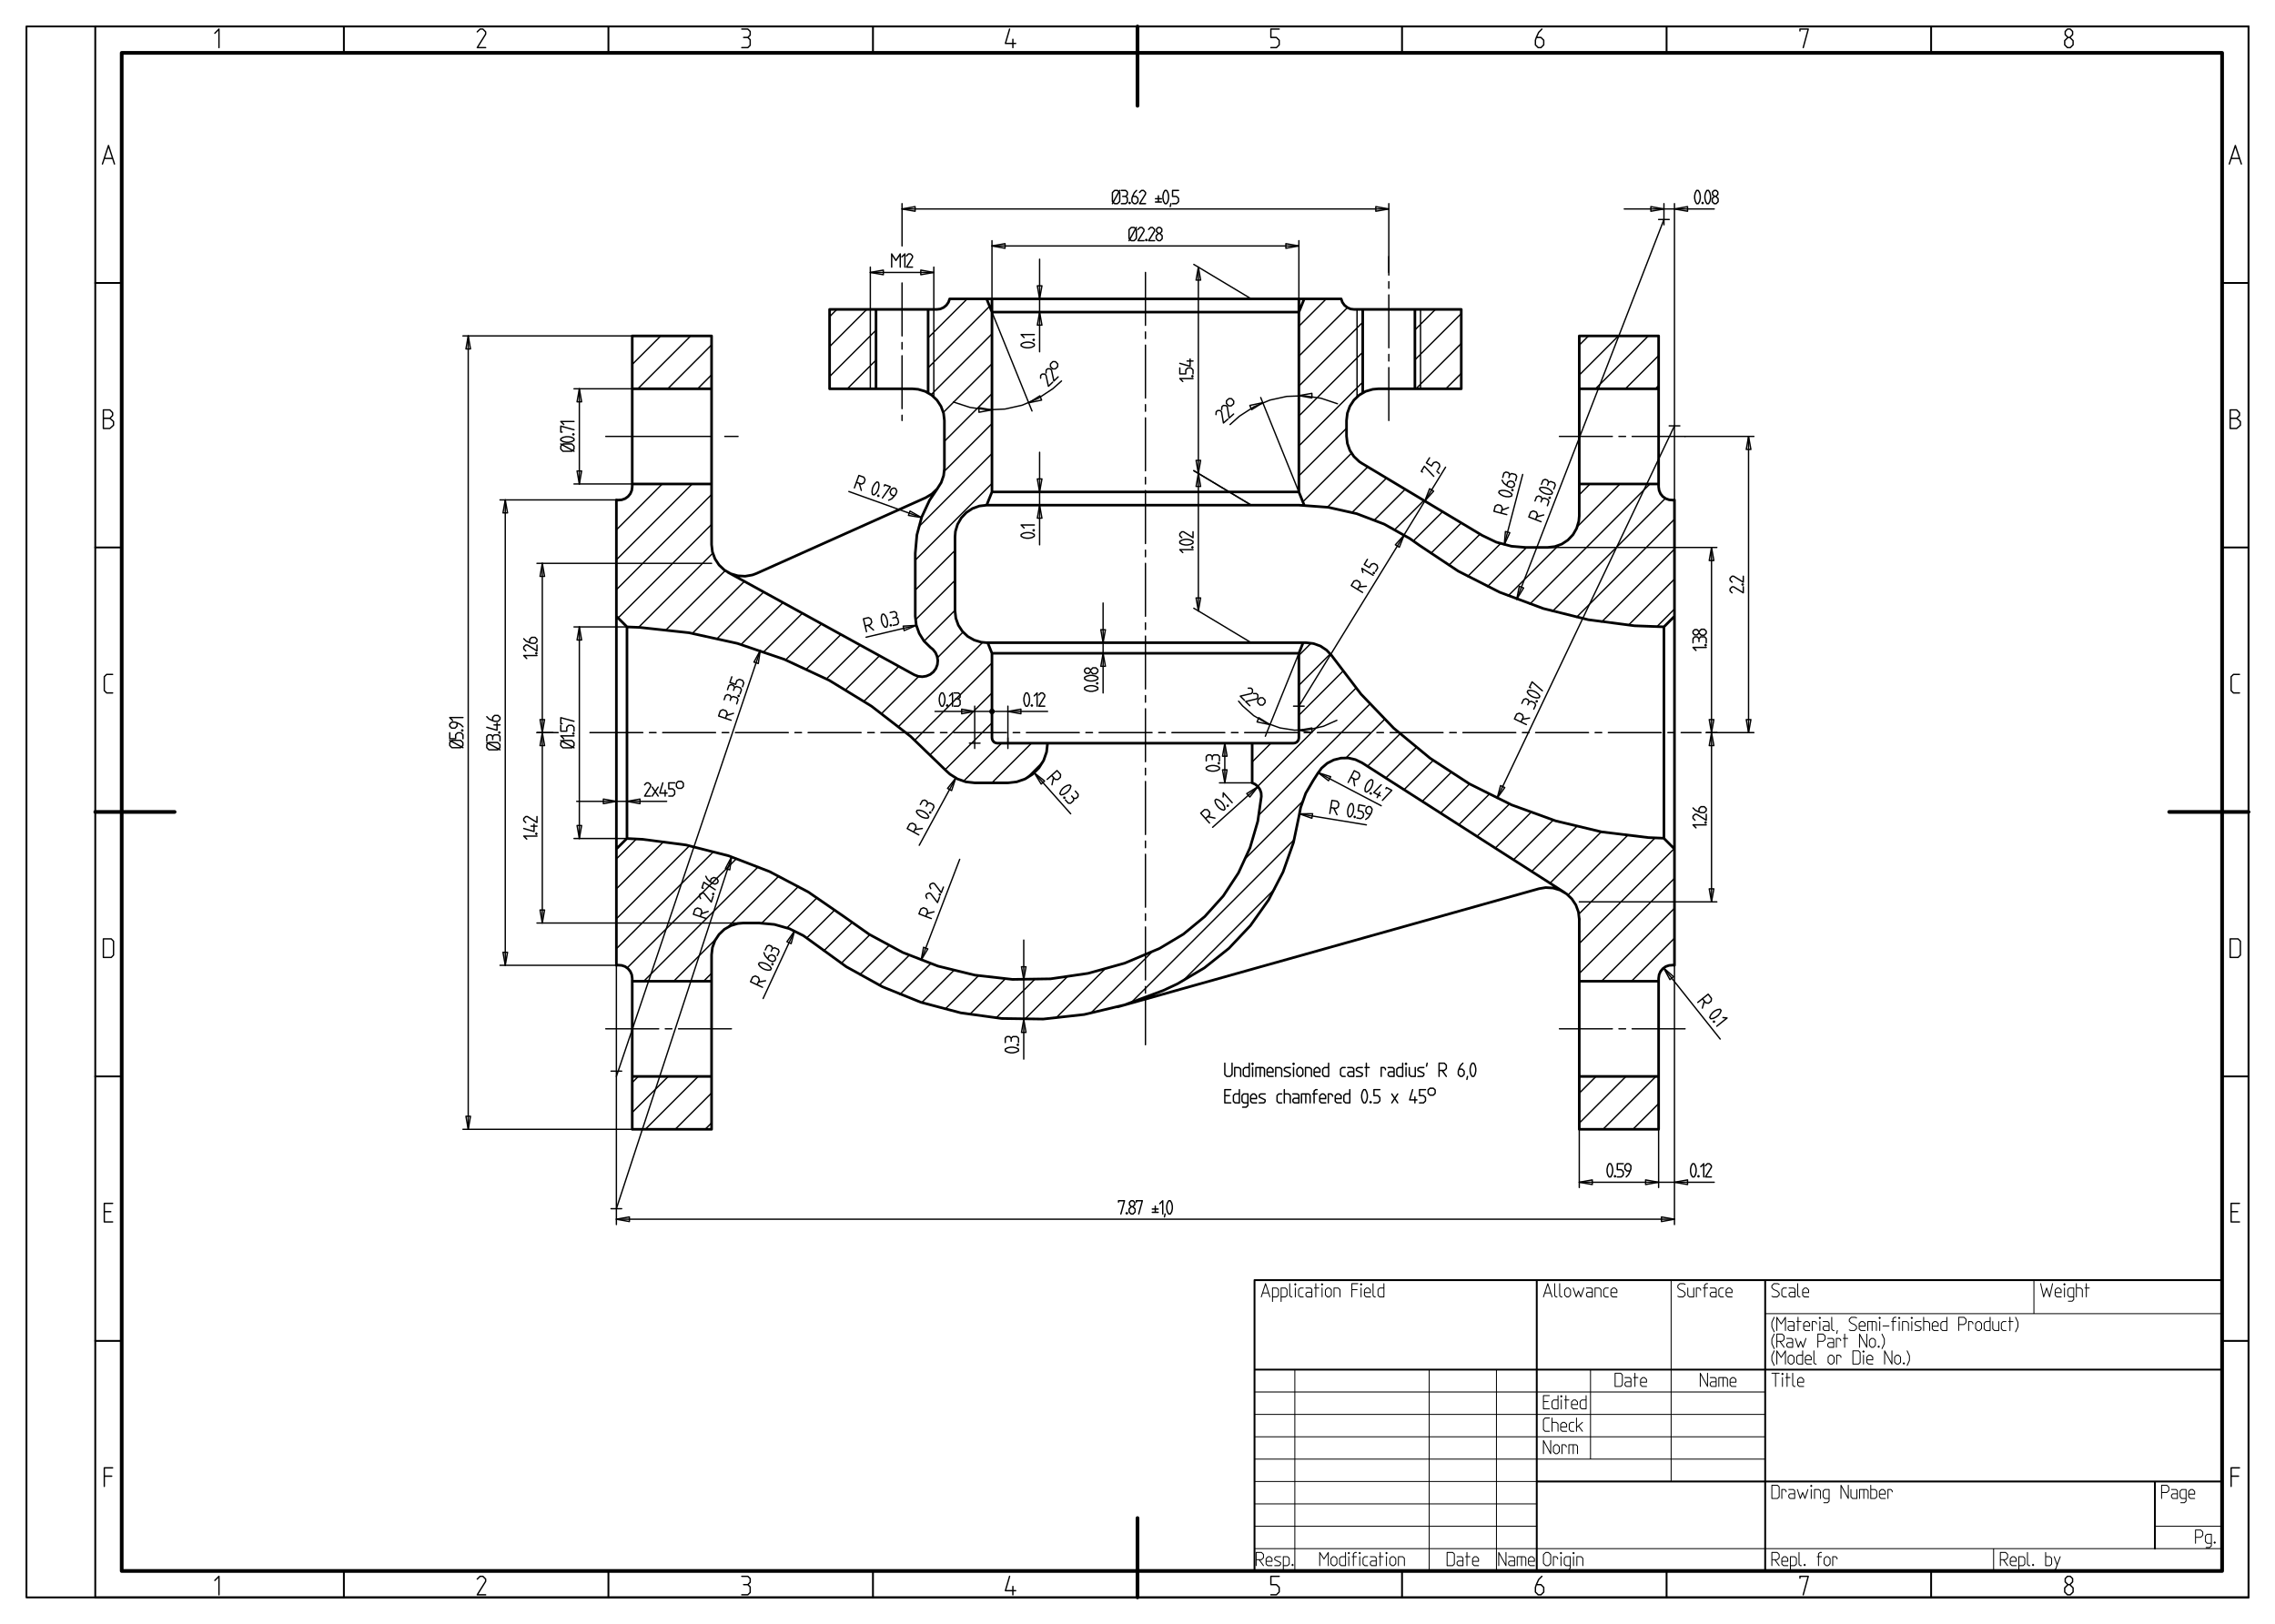 <svg xmlns="http://www.w3.org/2000/svg" width="1625.397" height="1160.483" fill-rule="evenodd" stroke-linecap="round" preserveAspectRatio="none" viewBox="0 0 32000 22847"><style>.brush1{fill:none}.pen1{stroke-width:19}.pen1,.pen2,.pen3,.pen4{stroke:#000;stroke-linejoin:round}.pen2{stroke-width:37}.pen3{stroke-width:26}.pen4{stroke-width:52}</style><path fill="none" d="M19981 4353v1117m-7739-1117v1117m893-1117v1230m5953 0V4353M8893 15651l507-507m1949-1949 395-395m1809-1809 535-535m4182-4182 898-898m734-734 289-289M9077 15888l744-744m1764-1764 399-399m1967-1967 558-558m3761-3761 670-670m962-962 652-652M9498 15888l511-511m1822-1823 404-403m2201-2201 235-235m3655-3655 684-684m906-906 638-638M9919 15888l90-90m2083-2083 411-411m6168-6168 568-568m1098-1098 217-217m-8187 8608 420-420m6233-6233 482-482m-6845 7266 434-434m6243-6243 431-431m-6800 7221 450-450m6205-6205 409-409m2185-2185 130-130m-9053 9474 472-472m4507-4507 173-173m1437-1438 412-411m1922-1922 551-551m-9126 9547 500-500m4131-4131 443-443m1412-1412 430-430m1887-1887 744-744m-9176 9596 540-539m3063-3063 264-264m393-393 618-618m1490-1491 440-439m2045-2045 467-467m-8918 9339 596-596m2683-2683 1382-1382m1571-1571 462-462m2178-2178 46-46m-8480 8901 686-686m2173-2174 1559-1559m1654-1653 550-551m742-741 151-152m-7026 7448 860-860m1326-1326 796-796m612-613 542-541m1738-1738 707-708m267-266 599-600m-6880 7301 2299-2298m1030-1031 457-456m1826-1826 1689-1690m-6573 6995 1300-1301m1558-1557 428-428m1918-1918 1587-1588m-3676 4098 410-411m2015-2014 1379-1380m-3548 3969 404-404m2119-2119 1025-1025m-3291 3713 409-410m2233-2232 649-650m-3034 3456 426-427m2359-2358 249-250m-2778 3199 457-456m-200 621 500-500m-243 664 557-557m-301 721 631-630m-374 795 721-722m-467 889 834-835m-682 1103 1072-1071m-1066 1486 1335-1335m-1335 1756 1339-1339m-1026 1448 1026-1027m-605 1027 605-606m-1339 2181 236-236m-236 657 657-657m-323 744 744-744m-323 744 361-361m-14437-297 86-86m2091-2091 425-425m1799-1799 659-659m4317-4317 898-898m-9271 8850 112-112m706-706 518-518m1853-1853 867-867m4317-4317 898-898m-9692 9271 590-590m173-173 718-718m1911-1911 1085-1085m4317-4317 683-683m-9898 9477 1612-1612m1973-1973 1182-1182m4448-4448 385-385m-9833 9412 1539-1539m2041-2041 520-520m265-264 359-360m-4876 4455 1369-1369m2115-2115 490-490m354-354 435-434m-4763 4341 1029-1029m2196-2196 477-477m505-505 556-555m-4763 4341 668-668m2287-2287 475-475m774-774 559-558m-4763 4341 282-282m2392-2391 485-486m1045-1045 1079-1079m-2902 2482 506-507m1365-1364 1031-1032m-3208 2788 541-541m1996-1997 671-671m-3528 3107 589-589m2270-2269 669-670m-3862 3441 651-651m2527-2527 684-684M9740 8910l731-731m2626-2626 856-856M9372 8858l829-830m2854-2854 865-865M8982 8826l1044-1044m3029-3029 549-548M8694 8694l1315-1316m1909-1908 404-404M8670 8297l1339-1340m1660-1659 653-653M8670 7876l1066-1067m1933-1932 523-524M8670 7455l645-646m2354-2353 102-103M8670 7034l1-1m222-223 1-1m919-1339 196-197m-617 197 617-618m-1038 618 744-744m-822 401 401-401" class="pen1"/><path fill="none" d="M8670 7033v6548m14883-6548v6548M8893 15888v-2124m14437 2124v-2124M8893 15888h1116m13321 0h-1116m-12205 0v-2455m12205 2455v-2955M8893 4726v2124m14437-2124v2124M8893 4726h1116m13321 0h-1116m-12205 0v2936m12205-2936v2530M8893 13764l-7-51-20-46-32-39-41-30-48-16-51-4-24 3m14660 183 7-51 20-46 32-39 42-30 47-16 51-4 24 3M8893 6850l-7 50-20 47-32 39-41 29-48 17-51 4-24-3m14660-183 7 50 20 47 32 39 42 29 47 17 51 4 24-3M13358 4205h5507m1689 148h-1507m-7378 0h1507m-1507 1117h1168m7717 0h-1168m1168 0V4353m-8885 1117V4353m1507 0 50-6 47-21 39-32 29-41 17-48h0m5689 148-50-6-46-21-40-32-29-41-17-48h0m-595 0v2716m-4317-2716v2716m4987-1005 12-103 35-97 57-87 75-71 90-52 100-29 77-7m-6102 446-12-103-36-97-57-87-75-71-90-52-99-29-78-7m5535 3572h-4493m4391-1935h-4391m4864 2132 401 527 459 478 511 422 555 362 593 296 623 226 645 154 658 80 217 9m-5033-2751 103 12 98 35 86 57 72 76 12 17m1224-1566 544 362 583 297 613 229 635 158 649 85 414 15m-5135-1712 412 30 402 90 386 147 360 202 137 97m-6014-3282h4317m-4317 2530h4317m0 0 75 187m-4392-2717-75-186m75 2716-75 186m4392-2716 75-186m5060 4614 148-149m-150 3123 150 151m-148-3125v2974m-1638-4091 103-12 98-35 86-57 72-76 51-89 30-100 7-77m-9354 2238-2619-1441m-232-391 12 103 36 97 57 87 75 71 90 52 99 29 104 6 102-18 54-20m0 0 2382-1067m0 0 89-53 74-72 56-88 34-98 11-96m0-679v679m149 2000V7553m520 1638h4317m-4317 0-60-149m4377 149 59-147m-4896-449 12 103 35 98 57 86 75 72 90 51 100 30 77 7m0-1935-103 12-97 35-87 57-71 76-52 90-30 99-6 77m520 1638v1190m4317-1190v1190m-5396-1711v-885m0 0 23-259 67-250 110-236 115-171m5968-350 1692 1014m918 169h-306m-2521-1786v220m0 0 12 103 35 97 57 87 75 71 38 25m1692 1014 198 95 213 57 201 17m-8587 968 14 124 42 118 66 106 89 88 16 13m-241 375 55 21 58 6 57-9 54-23 45-36 35-47 21-55 6-58-9-57-23-54-36-45-22-18m6801-4766v1117m-7580-1117v1117m733 56V4353m6113 0v1173m3046-56h1116m-1116 9674h1116m0-8335h-1116m1116 6996h-1116M8893 5470h1116m-1116 9674h1116m0-8335H8893m1116 6996H8893m4417-2960-501-484-551-426-595-364-632-295-659-224-681-150-693-75-179-7m3059 4080-508-350-546-288-576-222-598-152-612-80-219-11m9376-1341h-4167m149 558 124-14 118-41 106-67 88-88 67-106 41-118 14-124m-558 558h-467m0 0-124-14-118-41-106-67-52-47M8670 8670l150 150m-150 3124 147-147m2-2977v2977m5134-1416 4 23 11 21 16 17 21 10 23 4m4167 0 23-4 21-10 17-17 10-21 4-23m-1959 2962 334-200 301-248 260-289 214-325 163-354 109-373 50-349m-129-749v558m129 191-3-51-17-48-29-41-39-32-41-19m-7157 1972h219m-666 447 12-103 36-98 57-86 75-72 90-51 99-30 78-7m5855 357-492 208-514 143-529 77-534 8-530-60-519-127-498-193-469-254-348-245" class="pen2"/><path fill="none" d="m11433 13259 471 342 509 282 539 218 563 149 576 79 582 8 578-64 566-135 545-203 199-93m0 0 380-225 345-275 303-321 255-360 203-392 147-416 80-383m-7599 1516 218 20 212 60 196 98 132 95m10575-702-2849-1825m3055 2201-12-103-36-98-57-86-75-71-90-52-99-30-104-6-94 16m0 0-5926 1663m2752-3188 56-87m-56 87-107 183-71 200-21 109m885-738-93-45-101-23-104 2-100 25-92 47-79 68-61 84v1" class="pen2"/><path fill="none" d="M8521 6140h1488m186 0h186m-1860 8334h744m93 0h93m93 0h744m13414-8334h-744m-93 0h-93m-93 0h-744m1767 8334h-744m-93 0h-93m-93 0h-744M16112 3833v744m0 93v93m0 93v744m0 93v93m0 93v744m0 93v93m0 93v745m0 93v93m0 93v744m0 93v93m0 93v744m0 93v93m0 93v744m0 93v93m0 93v745m0 93v93m0 93v744m0 93v93m0 93v744m0 93v93m0 93v633m-7814-4391h744m93 0h93m93 0h744m93 0h93m93 0h744m93 0h93m93 0h745m93 0h93m93 0h744m93 0h93m93 0h744m93 0h93m93 0h744m93 0h93m93 0h745m93 0h93m93 0h744m93 0h93m93 0h744m93 0h93m93 0h744m93 0h93m93 0h745m93 0h93m93 0h744m93 0h93m93 0h744m93 0h93m93 0h744m93 0h93m94 0h279M12688 3981v745m0 93v93m0 93v744m0 93v74m6847 0v-744m0-93v-93m0-93v-744m0-93v-93m0-93v-261M8820 8820h-746m745 2977h-745" class="pen1"/><path d="m8149 8820-32 184h64zm0 2977 32-183h-64z" class="pen1 brush1"/><path fill="none" d="M8149 8820v2977m-230-1276h124m0 0 31-31m0 0v-41m0 0-31-31m0 0h-124m0 0-31 31m0 0v41m0 0 31 31m155 0-186-103m42-24-42-41m0 0h186m-9-24-9-9m0 0 9-9m0 0 9 9m0 0-9 9m-177-125v83m0 0h84m0 0v-55m0 0 28-28m0 0h47m0 0 27 28m0 0v55m-167-106h-19m0 0v-84m0 0 186 51m596 3433H7033m1637-6548H7033" class="pen1"/><path d="m7107 13581 32-183h-64zm0-6548-32 183h64z" class="pen1 brush1"/><path fill="none" d="M7107 13581V7033m-230 3516h124m0 0 31-31m0 0v-41m0 0-31-31m0 0h-124m0 0-30 31m0 0v41m0 0 30 31m156 0-186-103m0-23v-61m0 0 23-23m0 0h37m0 0 23 23m0 0v42m0-42 23-23m0 0h56m0 0 24 23m0 0v61m-10-107-9-10m0 0 9-9m0 0 10 9m0 0-10 10m-176-84 144 42m0 0v-102m-42 27h84m-186-116 32 33m0 0 51 23m0 0 28 9m0 0h47m0 0 28-28m0 0v-27m0 0-28-28m0 0h-47m0 0-28 28m0 0v46m1963 5749H6512M8893 4726H6512" class="pen1"/><path d="m6586 15888 32-183h-64zm0-11162-32 183h64z" class="pen1 brush1"/><path fill="none" d="M6586 15888V4726m-229 5793h123l31-31v-41l-31-31h-123l-31 31v41l31 31m155 0-186-103m0-107v84h83v-56l28-28h47l28 28v56m-10-107-9-10 9-9 10 9-10 10m10-61-33-32-51-24-28-9h-47l-27 28v28l27 28h47l28-28v-47m-61-32-41-42h186m1339 212h-298m2903 2679H7553" class="pen1"/><path d="m7628 10307-32 183h64zm0 2679 32-183h-64z" class="pen1 brush1"/><path fill="none" d="M7628 10307v2679m-219-1181-42-42h186m-9-23-9-10 9-9 9 9-9 10m-177-84 145 42v-103m-42 28h83m0-135v84l-134-84h-24l-28 28v28l28 28m382-1265h-224m2456-2381H7553" class="pen1"/><path d="m7628 10307 32-183h-64zm0-2381-32 183h64z" class="pen1 brush1"/><path fill="none" d="M7628 10307V7926m-219 1339-42-42h186m-9-23-9-9 9-10 9 10-9 9m9-126v84l-134-84h-24l-28 28v28l28 28m-28-172 33 33 51 23 28 9h47l27-28v-28l-27-28h-47l-28 28v47m16549 1265h149m-1935 2381h1935" class="pen1"/><path d="m24074 10307-32 183h65zm0 2381 33-183h-65z" class="pen1 brush1"/><path fill="none" d="M24074 10307v2381m-218-1041-42-42h186m-9-24-10-9 10-9 9 9-9 9m9-125v84l-135-84h-23l-28 28v28l28 28m-28-173 33 33 51 23 28 10h46l28-28v-28l-28-28h-46l-28 28v46m102-1116h149m-2382-2605h2382" class="pen1"/><path d="m24074 10307 33-183h-65zm0-2605-32 184h65z" class="pen1 brush1"/><path fill="none" d="M24074 10307V7702m-218 1449-42-42h186m-9-23-10-9 10-10 9 10-9 9m-177-42v-60l23-24h37l24 24v42m0-42 23-24h56l23 24v60m-102-139 32 32h42l28-28v-28l-28-28h-42l-32 33v19l-28 28h-33l-23-24v-28l23-23h33l28 28M8670 13581v3647m14883-3647v3647" class="pen1"/><path d="m8670 17153 183 33v-65zm14883 0-183-32v65z" class="pen1 brush1"/><path fill="none" d="M8670 17153h14883m-7820-241v-19h84l-51 186m74-9 9-10 10 10-10 9-9-9m74-93-32 32v42l28 28h28l28-28v-42l-33-32h-19l-27-28v-33l23-23h28l23 23v33l-28 28m51-65v-19h84l-51 186m191-69h83m-41-41v82m-42 5h83m22-121 42-42v186m33 0-9 42m32-154v38l9 42 19 32h23l19-32 9-42v-38l-9-41-19-33h-23l-19 33-9 41m5803-1079v819m1116-819v819" class="pen1"/><path d="m22214 16633 183 32v-65zm1116 0-183-33v65z" class="pen1 brush1"/><path fill="none" d="M22214 16633h1116m-725-186v37l9 42 19 32h23l18-32 10-42v-37l-10-42-18-33h-23l-19 33-9 42m102 102 9-9 10 9-10 9-9-9m126-177h-84v84h56l28 28v46l-28 28h-56m125 0 33-32 23-52 10-27v-47l-28-28h-28l-28 28v47l28 27h46" class="pen1"/><path d="m23553 16633 184 32v-65z" class="pen1 brush1"/><path fill="none" d="M24112 16633h-782m449-186v37l9 42 19 32h23l19-32 9-42v-37l-9-42-19-33h-23l-19 33-9 42m102 102 10-9 9 9-9 9-10-9m42-135 42-42v186m107 0h-84l84-135v-23l-28-28h-28l-28 28M8893 6809h-819m819-1339h-819" class="pen1"/><path d="m8149 6809 32-183h-64zm0-1339-32 183h64z" class="pen1 brush1"/><path fill="none" d="M8149 6809V5470m-230 879h124l31-31v-41l-31-31h-124l-31 31v41l31 31m155 0-186-103m75-23h37l42-10 32-18v-23l-32-19-42-9h-37l-42 9-33 19v23l33 18 42 10m102-103-9-9 9-9 9 9-9 9m-158-41h-19v-84l186 51m-144-74-42-42h186m4168-1577v-595m893 595v-595" class="pen1"/><path d="m12242 3833 183 32v-65zm893 0-183-33v65z" class="pen1 brush1"/><path fill="none" d="M12242 3833h893m-593-75v-186l60 93 61-93v186m23-144 42-42v186m107 0h-84l84-135v-23l-28-28h-28l-28 28m-63-140v-595m6847 968v-968" class="pen1"/><path d="m12688 2940 184 32v-65zm6847 0-183-33v65z" class="pen1 brush1"/><path fill="none" d="M12688 2940h6847m-3888-230v124l31 31h41l31-31v-124l-31-31h-41l-31 31m0 155 103-186m23 0h61l23 23v38l-23 23h-42m42 0 23 23v56l-23 23h-61m107-9 9-9 10 9-10 9-9-9m107-177-32 33-24 51-9 28v46l28 28h28l28-28v-46l-28-28h-47m182 102h-84l84-135v-23l-28-28h-28l-28 28m224 89h83m-42-41v82m-41 5h83m22-89v38l9 42 19 32h23l19-32 9-42v-38l-9-41-19-33h-23l-19 33-9 41m112 112-10 42m117-228h-84v84h56l28 28v46l-28 28h-56" class="pen1"/><path d="m23400 13618 89 164 51-41z" class="pen1 brush1"/><path fill="none" d="m23400 13618 796 1000m-249-567 46 58 39 5 37-29 4-39-46-59-146 116m64 80 28-99m146 139-29 23-27 34-14 34 15 19 37-6 38-19 30-23 26-33 14-35-14-18-37 5-39 19m-16 144 13 1-2 13-13-1 2-13m132-51 58 6-145 116" class="pen1"/><path d="m21159 7663 78-169-62-16z" class="pen1 brush1"/><path fill="none" d="m21159 7663 259-988m-305 544 18-72-20-35-45-11-34 20-18 72 180 47m25-99-96 37m24-200 36 9 43 2 36-10 6-23-27-26-38-20-36-9-43-2-36 10-6 23 27 26 38 20m125-74-7-11 11-7 7 12-11 6m-144-148 23 40 44 35 24 16 45 12 34-20 7-27-19-34-45-12-35 20-11 45m-57-115 16-59 28-16 36 9 17 28-11 41m11-41 28-16 54 14 17 28-16 59" class="pen1"/><path d="m11176 13097-107 152 59 27z" class="pen1 brush1"/><path fill="none" d="m11176 13097-442 951m-85-193 32-67-14-37-42-20-37 14-31 67 168 78m43-92-101 19m59-193 34 16 42 9 37-3 10-21-22-31-34-26-34-16-42-9-37 3-10 21 22 31 34 26m136-50-5-12 13-5 4 13-12 4m-116-171 16 43 37 43 21 20 43 20 37-14 11-25-13-37-42-20-38 14-19 42m-35-124 26-55 30-11 34 15 11 31-17 38m17-38 31-11 51 23 11 31-25 55" class="pen1"/><path d="m13444 10946-116 146 57 31z" class="pen1 brush1"/><path fill="none" d="m13444 10946-514 946m-79-186 35-65-11-38-41-22-38 11-35 65 163 89m49-90-102 14m71-190 32 18 42 12 37-1 11-20-20-32-32-28-33-18-41-12-37 1-11 20 19 32 33 28m138-41-3-12 12-4 4 13-13 3m-135-121 29-53 32-9 32 18 10 31-20 37m20-37 31-9 49 26 9 32-28 53" class="pen1"/><path d="m14548 10873 97 158 48-43z" class="pen1 brush1"/><path fill="none" d="m14548 10873 512 576m-268-540 49 56 39 2 35-31 3-39-50-56-139 124m68 76 22-100m154 131-28 24-25 35-12 36 16 17 36-8 38-21 28-24 25-35 12-36-16-17-36 8-38 21m-8 144 13 1-1 13-13-1 1-13m160-86 40 45-2 33-28 25-33-2-28-32m28 32-2 33-41 37-33-2-40-45" class="pen1"/><path d="m12956 13509 95-159-60-23z" class="pen1 brush1"/><path fill="none" d="m12956 13509 543-1419m-477 804 27-70-17-36-43-17-36 17-27 69 174 66m37-95-100 26m179-235-29 79-97-127-21-8-36 16-10 26 16 36m177-47-5-12 12-5 5 12-12 5m54-114-30 79-96-127-22-8-36 16-10 26 16 36m1010-2046h149m-74 74v-149m-541 75h149m-75 74v-149m0 75v-521" class="pen1"/><path d="m13710 10009-183-32v65zm271 0-2-10-6-9-9-6-11-3-10 3-9 6-6 9-2 10 2 11 6 9 9 6 10 2 11-2 9-6 6-9z" class="pen1 brush1"/><path fill="none" d="M13152 10009h801m-741-186v37l9 42 19 33h23l18-33 10-42v-37l-10-42-18-32h-23l-19 32-9 42m102 103 9-10 10 10-10 9-9-9m42-135 42-42v186m23-186h60l24 23v37l-24 24h-41m41 0 24 23v56l-24 23h-60m756 521v-521" class="pen1"/><path d="m14177 10009 183 33v-65zm-196 0-2-10-6-9-9-6-11-3-10 3-9 6-6 9-2 10 2 11 6 9 9 6 10 2 11-2 9-6 6-9z" class="pen1 brush1"/><path fill="none" d="M14735 10009h-782m449-186v37l10 42 18 33h23l19-33 9-42v-37l-9-42-19-32h-23l-18 32-10 42m103 103 9-10 9 10-9 9-9-9m42-135 41-42v186m107 0h-83l83-135v-23l-28-28h-27l-28 28" class="pen1"/><path d="m10694 9151-89 164 61 20z" class="pen1 brush1"/><path fill="none" d="m10694 9151-2024 5993m1535-5038 24-71-18-35-44-15-35 17-24 71 176 60m33-97-99 30m-32-222 19-57 29-15 36 12 14 29-13 40m13-40 30-14 53 18 14 29-19 57m25-104-6-12 12-6 6 12-12 6m-154-96 19-57 30-15 35 12 15 29-14 40m14-40 29-14 53 18 15 29-20 57m-115-240-27 79 80 27 18-53 35-17 44 15 18 35-18 53m-1849 5409h149" class="pen1"/><path d="m10291 12054-87 164 61 20z" class="pen1 brush1"/><path fill="none" d="m10291 12054-1621 4951m1180-4110 23-71-18-35-44-15-35 18-23 71 176 58m32-98-98 32m168-244-26 80-102-122-23-7-35 18-8 26 17 36m175-56-6-12 12-5 6 11-12 6m-137-89-18-6 26-79 161 106m-133-190 21 41 41 38 24 17 44 15 35-18 9-26-18-36-44-14-36 18-14 44m-1395 4598h149" class="pen1"/><path d="m18277 11450 176 62 10-64z" class="pen1 brush1"/><path fill="none" d="m18277 11450 942 155m-500-243 73 12 32-23 8-46-23-32-74-12-30 184m101 17-46-93m202 5-6 37 2 43 13 35 23 3 24-29 16-39 6-37-3-43-13-35-23-4-23 29-16 40m84 118 11-8 7 11-10 7-8-10m153-154-83-14-13 83 55 9 23 32-8 46-32 23-55-9m124 20 37-27 31-47 14-26 8-45-23-33-28-4-32 23-7 46 23 32 45 7" class="pen1"/><path d="m18540 10870 147 114 30-57z" class="pen1 brush1"/><path fill="none" d="m18540 10870 888 466m-426-402 66 34 37-12 22-41-12-38-66-34-86 165m91 47-15-102m190 68-17 33-12 41 2 38 20 11 32-21 28-32 17-33 11-42-1-37-21-11-31 20-28 33m43 138 13-4 4 13-13 4-4-13m156-118-104 109 91 47m-5-50-39 74m123-124 8-17 75 39-132 141" class="pen1"/><path d="m17695 11067-158 98 43 48z" class="pen1 brush1"/><path fill="none" d="m17695 11067-638 572m-100-123 56-49 2-40-31-35-40-2-55 50 124 139m76-69-101-22m131-154 24 28 35 25 36 11 17-15-8-37-21-37-25-28-35-25-35-12-17 16 7 37 22 37m144 8 1-13h13l-1 13h-13m-59-129 3-59 125 139" class="pen1"/><path d="m14400 13784 32-183h-64zm0 558-32 183h64z" class="pen1 brush1"/><path fill="none" d="M14400 13226v1674m-186-88h37l42-10 33-18v-24l-33-18-42-9h-37l-42 9-32 18v24l32 18 42 10m102-103-9-9 9-9 10 9-10 9m-176-42v-60l23-23h37l23 23v42m0-42 24-23h55l24 23v60" class="pen1"/><path d="m12889 8798-185 11 14 63z" class="pen1 brush1"/><path fill="none" d="m12889 8798-707 167m-13-159 72-17 21-34-11-45-34-21-72 17 43 181m99-23-78-68m189-73 8 36 19 39 25 27 23-5 11-36-1-43-9-36-18-39-26-27-22 5-11 36 1 43m123 76 7-11 11 7-7 11-11-7m0-181 59-14 28 17 8 36-17 28-41 10m41-10 28 17 13 55-18 28-58 14" class="pen1"/><path d="m12962 7282-162-92-22 61z" class="pen1 brush1"/><path fill="none" d="m12962 7282-1022-367m107-129 70 25 35-17 16-44-17-36-70-25-63 175m97 35-29-99m198 41-13 35-5 43 6 37 22 7 29-24 23-36 12-35 6-43-7-37-22-8-28 25-23 36m62 131 11-6 6 12-12 6-5-12m92-135 7-17 78 28-111 158m88 31 42-19 39-41 18-23 16-44-17-35-26-10-36 17-16 44 17 36 44 15m4647 7981v158l28 28h46l28-28v-158m37 186v-125h61l23 23v102m121-186v186h-60l-24-23v-79l24-23h60m37-52 10-9 9 9-9 10-10-10m10 52v125m46 0v-125h102l19 18v107m-60-125v125m97-60h84v-37l-28-28h-28l-28 28v74l24 23h60m37 0v-125h61l23 23v102m37 0h65l19-18v-24l-84-42v-23l19-18h65m37-52 9-9 10 9-10 10-9-10m9 52v125m47-28 28 28h28l28-28v-69l-28-28h-28l-28 28v69m121 28v-125h60l24 23v102m37-60h83v-37l-27-28h-28l-28 28v74l23 23h60m121-186v186h-60l-23-23v-79l23-23h60m233 0h-42l-23 23v79l23 23h42m37-125h65l19 18v107h-65l-19-18v-28l19-19h65m37 65h65l19-18v-24l-84-42v-23l19-18h65m56-61v186m-19-125h60m168 125v-125h42l18 18v14m38-32h65l18 18v107h-65l-18-18v-28l18-19h65m121-121v186h-60l-23-23v-79l23-23h60m37-52 10-9 9 9-9 10-10-10m10 52v125m46-125v102l24 23h60v-125m37 125h65l19-18v-24l-84-42v-23l19-18h65m46-61-9 42m177 60h74l28-27v-47l-28-28h-74v186m102 0-60-84m293-102-33 33-23 51-9 28v46l28 28h27l28-28v-46l-28-28h-46m121 102-9 42m46-153v37l9 42 19 32h23l19-32 9-42v-37l-9-42-19-33h-23l-19 33-9 42m-3367 297h-84v186h84m-19-102h-65m205-84v186h-61l-23-23v-79l23-23h61m46 186h51l23-24v-162h-60l-23 23v79l23 23h60m38-60h83v-37l-27-28h-28l-28 28v74l23 23h60m38 0h65l18-18v-24l-83-41v-24l18-18h65m233 0h-42l-23 23v79l23 23h42m37-125h61l23 23v102m-84 0v-186m121 61h65l19 18v107h-65l-19-18v-28l19-19h65m37 65v-125h102l19 18v107m-61-125v125m117 0v-167l23-19h19m-61 61h61m37 65h84v-37l-28-28h-28l-28 28v74l23 23h61m37 0v-125h42l18 18v14m37 33h84v-37l-28-28h-28l-28 28v74l24 23h60m121-186v186h-60l-24-23v-79l24-23h60m167 14v37l10 42 18 32h24l18-32 10-42v-37l-10-42-18-33h-24l-18 33-10 42m117 102 9-9 9 9-9 9-9-9m139-177h-83v84h55l28 28v46l-28 28h-55m251-125 83 125m-83 0 83-125m210-61-42 144h102m-28-41v83m149-186h-84v84h56l28 28v46l-28 28h-56m121-181 26-25h47l26 25v47l-26 26h-47l-26-26v-47m-1893-5400h149m-74 74v-149" class="pen1"/><path d="m19751 7526-124 139 56 34z" class="pen1 brush1"/><path fill="none" d="m19751 7526-1481 2409m825-1643 39-64-10-38-39-25-39 10-39 63 159 97m53-87-102 8m53-202-14-58 159 98m4-25-3-13 13-3 3 13-13 3m-85-200-44 72 71 44 30-48 38-9 40 24 9 39-29 47m3981-4950h149m-74 75v-149m74 2977h149m-75 74v-149m-148-2828v-223m148 4168V2865" class="pen1"/><path d="m23405 2940-184-33v65zm148 0 184 32v-65z" class="pen1 brush1"/><path fill="none" d="M22847 2940h1265m-275-187v38l10 42 18 32h23l19-32 9-42v-38l-9-41-19-33h-23l-18 33-10 41m103 103 9-9 9 9-9 9-9-9m41-103v38l10 42 18 32h24l18-32 9-42v-38l-9-41-18-33h-24l-18 33-10 41m135 10-32 32v42l28 28h28l27-28v-42l-32-32h-19l-28-28v-33l24-23h28l23 23v33l-28 28" class="pen1"/><path d="m21334 8431 97-159-61-23z" class="pen1 brush1"/><path fill="none" d="m21334 8431 2071-5343m-1806 4222 27-69-16-36-43-17-36 16-27 69 173 67m37-95-100 26m-23-223 22-57 30-13 35 13 13 30-15 40m15-40 30-13 52 20 13 30-21 57m30-103-6-12 12-6 6 12-12 6m-81-76 35 13 42 7 37-6 9-22-24-29-35-24-35-13-43-6-37 5-8 22 24 29 35 24m-32-123 22-56 30-13 34 13 14 30-15 39m15-39 30-13 52 20 13 30-22 57" class="pen1"/><path d="m21058 11231 108-151-59-28z" class="pen1 brush1"/><path fill="none" d="m21058 11231 2495-5240m-2159 4167 32-67-13-37-42-20-37 13-32 67 168 80m44-92-102 18m-6-224 26-55 31-11 33 16 11 31-18 38m18-38 31-11 51 24 11 31-26 55m37-101-4-12 12-5 5 13-13 4m-74-82 33 16 42 10 37-3 10-21-21-31-34-26-33-16-42-10-37 3-10 21 21 31 34 26m-7-116-16-8 36-76 145 126" class="pen1"/><path d="m20041 7049 124-139-56-34z" class="pen1 brush1"/><path fill="none" d="m20333 6573-583 952m258-884-16-9 43-72 132 141m44-72 31 30m-134-218-44 71 72 44 29-47 38-10 40 25 9 38-29 48" class="pen1"/><path d="m8670 11274-183-32v65zm149 0 183 33v-65z" class="pen1 brush1"/><path fill="none" d="M8112 11274h1265m-226-74h-84l84-135v-23l-28-28h-28l-28 28m107 32 84 126m-84 0 84-126m65-60-42 144h102m-27-42v84m134-186h-83v84h56l27 28v46l-27 28h-56m107-181 26-26h46l26 26v47l-26 25h-46l-26-25v-47" class="pen1"/><path d="m14623 4205 33-184h-65zm0 186-32 183h65z" class="pen1 brush1"/><path fill="none" d="M14623 3647v1302m-186-56h37l42-9 33-19v-23l-33-19-42-9h-37l-42 9-32 19v23l32 19 42 9m103-102-10-10 10-9 9 9-9 10m-135-42-42-42h186" class="pen1"/><path d="m14623 6921 33-183h-65zm0 186-32 183h65z" class="pen1 brush1"/><path fill="none" d="M14623 6363v1302m-186-93h37l42-9 33-19v-23l-33-19-42-9h-37l-42 9-32 19v23l32 19 42 9m103-102-10-10 10-9 9 9-9 10m-135-42-42-42h186" class="pen1"/><path d="m15516 9042 33-183h-65zm0 149-32 183h65z" class="pen1 brush1"/><path fill="none" d="M15516 8484v1265m-186-23h37l42-10 33-18v-24l-33-18-42-9h-37l-42 9-32 18v24l32 18 42 10m103-103-10-9 10-9 9 9-9 9m-103-42h37l42-9 33-19v-23l-33-18-42-10h-37l-42 10-32 18v23l32 19 42 9m10-134 32 32h42l28-28v-28l-28-28h-42l-32 33v19l-28 27h-33l-23-23v-28l23-23h33l28 28m-1387-5037 563 1391" class="pen1"/><path d="m13953 5767-183-32v65zm516-100 182-38-24-60z" class="pen1 brush1"/><path fill="none" d="m13411 5656 234 76 245 34 246-11 241-54 227-97 206-136 121-108" class="pen1"/><path fill="none" d="m14807 5377-60 58-34-155-16-17h-39l-20 19-1 39m247-19-60 59-34-155-16-17-39-1-20 20-1 39m61-91 1-36 33-33 37 1 32 33-1 37-33 32h-37l-32-34m3495 1765-537-1328" class="pen1"/><path d="m18270 5566 183 33v-65zm-508 99-182 39 25 60z" class="pen1 brush1"/><path fill="none" d="m18812 5680-230-77-240-35-243 9-237 52-224 94-204 132-132 118m-30-77-63 55-27-156-15-18-39-2-21 18-3 40m248-8-63 56-26-157-16-17-39-3-21 19-3 39m66-88 2-36 35-31 36 2 31 35-2 37-35 30-36-2-31-35m1020 3517-472 1167" class="pen1"/><path d="m18270 10274 183 33v-65zm-406-79-158-98-24 60z" class="pen1 brush1"/><path fill="none" d="m18804 10134-189 84-200 46-206 9-204-32-194-69-177-104-155-136-57-67m83-12-59-59 154-36 17-17v-39l-20-20h-39" class="pen1"/><path fill="none" d="m17581 9929-60-59 155-37 17-16v-40l-20-19h-40m92 59h37l32 33v37l-32 33h-37l-33-33v-37l33-33m-112 1197h-460" class="pen1"/><path d="m17228 10456-32 183h64zm0 558 32-183h-64z" class="pen1 brush1"/><path fill="none" d="M17228 10456v558m-186-165h37l42-9 32-19v-23l-32-19-42-9h-37l-42 9-33 19v23l33 19 42 9m102-102-9-10 9-9 9 9-9 10m-177-42v-61l24-23h37l23 23v42m0-42 23-23h56l23 23v61m447-6500-808-485m808 3387-808-485" class="pen1"/><path d="m16856 3758-32 183h64zm0 2902 32-183h-64z" class="pen1 brush1"/><path fill="none" d="M16856 3758v2902m-219-1293-42-41h186m-9-24-9-9 9-9 9 9-9 9m-177-125v83h84v-55l28-28h46l28 28v55m-186-148 145 41v-102m-42 28h83m819 2028-808-485m808 2420-808-485" class="pen1"/><path d="m16856 6660-32 184h64zm0 1935 32-183h-64z" class="pen1 brush1"/><path fill="none" d="M16856 6660v1935m-219-821-42-41h186m-9-24-9-9 9-9 9 9-9 9m-102-42h37l42-9 32-18v-24l-32-18-42-10h-37l-42 10-33 18v24l33 18 42 9m111-186v84l-134-84h-24l-28 28v28l28 28m7079-1425h968m-521 4167h521" class="pen1"/><path d="m24595 6140-32 183h65zm0 4167 33-183h-65z" class="pen1 brush1"/><path fill="none" d="M24595 6140v4167m-74-2051v84l-135-84h-23l-28 28v28l28 28m149-107-10-10 10-9 9 9-9 10m9-126v84l-135-84h-23l-28 28v28l28 28M13953 4391V3386m4317 1005V3386" class="pen1"/><path d="m13953 3460 184 33v-65zm4317 0-183-32v65z" class="pen1 brush1"/><path fill="none" d="M13953 3460h4317m-2389-229v124l31 31h41l31-31v-124l-31-31h-41l-31 31m0 155 103-186m107 186h-84l84-135v-23l-28-28h-28l-28 28m107 149 10-10 9 10-9 9-10-9m126 9h-84l84-135v-23l-28-28h-28l-28 28m140 56-33 32v42l28 28h28l28-28v-42l-33-32h-18l-28-28v-33l23-23h28l23 23v33l-28 28" class="pen1"/><path d="M372 372h31256v22102H372z" class="pen3 brush1"/><path d="M1712 744h29544v21358H1712z" class="pen4 brush1"/><path d="M1340 372h30288v22102H1340z" class="pen3 brush1"/><path fill="none" d="M16000 372v1116M1340 11423h1116m29172 0h-1116M16000 22474v-1116" class="pen4"/><path fill="none" d="M19721 22474v-372m3721 372v-372m3721 372v-372m-14884 372v-372m-3721 372v-372m-3721 372v-372M1340 7702h372m-372 7442h372m-372 3721h372M1340 3981h372m29916 0h-372m372 3721h-372m372 7442h-372m372 3721h-372M19721 372v372m3721-372v372m3721-372v372M12279 372v372M8558 372v372M4837 372v372" class="pen3"/><path fill="none" d="m1441 2307 85-260 84 260m-144-78h119m-131 3656h91l39-39v-39l-39-40h-91v261h91l52-46v-52l-52-45m39 3864h-84l-33-33v-195l33-33h84m-130 3721v261h111l32-33v-195l-32-33h-111m130 3721h-117v261h117m-26-144h-91m117 3604h-117v261m0-144h104m1451 1467 58-58v260m3751 0h-118l118-189v-32l-39-39h-39l-40 39m3721-39h85l33 32v52l-33 33h-59m59 0 33 33v78l-33 32h-85m3767-260-59 202h144m-39-59v117m3746-260h-117v117h78l39 39v65l-39 39h-78m3812-260-45 45-33 72-13 39v65l39 39h39l39-39v-65l-39-39h-65m3708-91v-26h117l-71 260m3724-143-46 46v58l39 39h39l40-39v-58l-46-46h-26l-39-39v-46l32-32h39l33 32v46l-39 39m2386-1643h-117v261m0-144h104m13-3838h-117v261h117m-26-144h-91m-13-3838v261h111l32-33v-195l-32-33h-111m130-3460h-84l-33-33v-195l33-33h84m-130-3603h91l39-39v-39l-39-40h-91v261h91l52-46v-52l-52-45m-104-3578 85-260 85 260m-144-78h118M3022 468l58-59v261m3751 0h-118l118-189v-33l-39-39h-39l-40 39m3721-39h85l33 33v52l-33 33h-59m59 0 33 32v78l-33 33h-85m3767-261-59 202h144m-39-58v117m3746-261h-117v118h78l39 39v65l-39 39h-78m3812-261-45 46-33 72-13 39v65l39 39h39l39-39v-65l-39-39h-65m3708-92v-26h117l-71 261m3724-143-46 45v59l39 39h39l40-39v-59l-46-45h-26l-39-40v-45l32-33h39l33 33v45l-39 40" class="pen1"/><path d="M17646 19269h13610v2833H17646zm0-1259h13610v1259H17646z" class="pen3 brush1"/><path fill="none" d="M24829 18010v1259m-3213-1259v1259m0 0v2833m3213-2833v2833m5482-1259v945m-8695-945h9640" class="pen3"/><path fill="none" d="M24829 18482h6427m-2647-472v472m-5103-472v1259m-1890 315h3213m-3213 315h3213m-3213 315h3213m-3213 314h3213m-1323-1259v1574m-1134-1574v1259m5670 1260v314m2269-629h945m-9640 315h3213m0 0h6427m-13610-2204h3970m-3970 315h3970m-3970 315h3970m-3970 314h3970m-3970 315h3970m-3970 315h3970m-3970 315h3970m-3970 315h3970m-3403-2519v2833m2836-2833v2833m-946-2833v2833m-2434-159h75l28-28v-46l-28-28h-75v186m103 0-61-84m98 23h83v-37l-27-28h-28l-28 28v74l23 24h60m38 0h65l18-19v-23l-83-42v-23l18-19h65m38 191v-191h60l23 23v79l-23 24h-60m121-10 9-9 9 9-9 10-9-10m391 10v-186l60 93 61-93v186m37-28 28 28h28l28-28v-70l-28-28h-28l-28 28v70m205-158v186h-61l-23-24v-79l23-23h61m37-51 9-9 10 9-10 9-9-9m9 51v126m65 0v-168l24-18h18m-60 60h60m37-51 10-9 9 9-9 9-10-9m10 51v126m111-126h-41l-24 23v79l24 24h41m38-126h65l18 19v107h-65l-18-19v-28l18-18h65m56-121v186m-18-126h60m37-51 9-9 10 9-10 9-9-9m9 51v126m47-28 28 28h28l28-28v-70l-28-28h-28l-28 28v70m121 28v-126h60l24 23v103m601-186v186h79l23-24v-139l-23-23h-79m140 60h65l18 19v107h-65l-18-19v-28l18-18h65m56-121v186m-19-126h61m37 65h84v-37l-28-28h-28l-28 28v74l23 24h61m284 0v-186l102 186v-186m37 60h66l18 19v107h-65l-19-19v-28l19-18h65m37 65v-126h103l18 19v107m-60-126v126m97-61h84v-37l-28-28h-28l-28 28v74l24 24h60m-3842-3781 60-186 61 186m-103-55h84m56 120v-190h60l24 23v79l-24 23h-60m121 65v-190h60l23 23v79l-23 23h-60m121-186v168l18 18h14m37-176 10-10 9 10-9 9-10-9m10 51v125m111-125h-42l-23 23v79l23 23h42m38-125h65l18 18v107h-65l-18-18v-28l18-19h65m56-121v186m-19-125h61m37-51 9-10 10 10-10 9-9-9m9 51v125m47-28 28 28h28l28-28v-69l-28-28h-28l-28 28v69m121 28v-125h60l24 23v102m251-186h-84v186m0-102h74m47-74 9-10 10 10-10 9-9-9m9 51v125m47-60h84v-37l-28-28h-28l-28 28v74l23 23h61m37-186v168l18 18h14m121-186v186h-60l-23-23v-79l23-23h60m4450 1385v-186l102 186v-186m38 61h65l18 18v107h-65l-18-18v-28l18-19h65m38 65v-125h102l19 18v107m-61-125v125m98-60h83v-37l-27-28h-28l-28 28v74l23 23h60m-1700-186v186h79l23-23v-139l-23-24h-79m139 61h65l19 18v107h-65l-19-18v-28l19-19h65m56-121v186m-19-125h61m37 65h84v-37l-28-28h-28l-28 28v74l23 23h61m-1366 129h-84v186h84m-19-102h-65m205-84v186h-61l-23-23v-79l23-23h61m37-51 9-10 10 10-10 9-9-9m9 51v125m65-186v186m-18-125h60m37 65h84v-37l-28-28h-28l-28 28v74l24 23h60m121-186v186h-60l-24-23v-79l24-23h60m-516 441h-61l-23-24v-139l23-24h61m37 61h60l24 23v103m-84 0v-187m121 126h84v-37l-28-28h-28l-28 28v74l23 24h61m102-126h-42l-23 23v79l23 24h42m37-187v187m84-126-84 74m84 52-57-75m-492 390v-186l102 186v-186m38 158 28 28h27l28-28v-70l-28-28h-27l-28 28v70m121 28v-126h41l19 19v14m37 93v-126h103l18 19v107m-60-126v126m-419-2206 61-186 60 186m-103-55h85m55-131v168l19 18h14m37-186v168l19 18h14m37-28 28 28h28l27-28v-69l-27-28h-28l-28 28v69m121-97 42 125 32-83 33 83 42-125m37 0h65l18 18v107h-65l-18-18v-28l18-19h65m38 65v-125h60l23 23v102m103-125h-42l-23 23v79l23 23h42m37-60h84v-37l-28-28h-28l-28 28v74l23 23h61m857-9 19 9h56l28-28v-27l-28-28-47-19-28-28v-28l28-28h56l19 10m37 51v102l23 23h61v-125m37 125v-125h42l18 18v14m56 93v-167l23-19h19m-61 61h61m37 0h65l19 18v107h-65l-19-18v-28l19-19h65m102-60h-42l-23 23v79l23 23h42m37-60h84v-37l-28-28h-28l-28 28v74l24 23h60m-2653 3627v121l33 33h37l32-33v-121l-32-32h-37l-33 32m140 154v-126h41l19 19v14m37-84 10-9 9 9-9 9-10-9m10 51v126m55 60h52l23-23v-163h-61l-23 23v79l23 24h61m37-177 9-9 10 9-10 9-9-9m9 51v126m47 0v-126h60l24 23v103m2659-3790 19 9h56l28-28v-27l-28-28-47-19-28-28v-28l28-28h56l19 10m102 51h-42l-23 23v79l23 23h42m37-125h65l19 18v107h-65l-19-18v-28l19-19h65m37-121v168l19 18h14m37-60h84v-37l-28-28h-28l-28 28v74l23 23h61m-484 964-33-70v-65l33-70m37 186v-186l61 93 60-93v186m37-27 28 27h28l28-27v-70l-28-28h-28l-28 28v70m205-159v186h-61l-23-23v-79l23-23h61m37 65h84v-37l-28-28h-28l-28 28v74l23 23h61m37-186v168l19 18h14m167-27 28 27h28l28-27v-70l-28-28h-28l-28 28v70m121 27v-125h42l18 18v14m168-93v186h79l23-23v-139l-23-24h-79m139 10 10-10 9 10-9 9-10-9m10 51v125m46-60h84v-37l-28-28h-28l-28 28v74l24 23h60m167 0v-186l103 186v-186m37 159 28 27h28l28-27v-70l-28-28h-28l-28 28v70m121 18 9-9 10 9-10 9-9-9m56 28 32-70v-65l-32-70m-1870-31-33-70v-65l33-70m37 102h75l27-27v-47l-27-28h-75v186m102 0-60-84m98-41h65l18 18v107h-65l-18-18v-28l18-19h65m38-60 41 125 33-84 33 84 41-125m168 41h74l28-27v-47l-28-28h-74v186m139-125h66l18 18v107h-65l-19-18v-28l19-19h65m37 65v-125h42l19 18v14m56-93v186m-19-125h61m167 125v-186l102 186v-186m37 158 28 28h28l28-28v-70l-28-27h-28l-28 27v70m121 19 10-9 9 9-9 9-10-9m56 28 33-70v-65l-33-70m-1516-32-33-69v-65l33-70m37 186v-186l61 93 60-93v186m37-126h65l19 19v107h-65l-19-19v-28l19-18h65m56-121v186m-19-126h61m37 65h84v-37l-28-28h-28l-28 28v75l23 23h61m37 0v-126h42l18 19v14m38-84 9-9 9 9-9 9-9-9m9 51v126m46-126h65l19 19v107h-65l-19-19v-28l19-18h65m37-121v167l19 19h14m46 0-9 42m177-51 18 9h56l28-28v-28l-28-28-46-18-28-28v-28l28-28h55l19 9m37 116h84v-37l-28-28h-28l-28 28v75l24 23h60m37 0v-126h103l18 19v107m-60-126v126m97-177 10-9 9 9-9 9-10-9m10 51v126m46-65h84m56 65v-168l23-18h19m-61 60h61m37-51 9-9 9 9-9 9-9-9m9 51v126m47 0v-126h60l23 24v102m38-177 9-9 9 9-9 9-9-9m9 51v126m46 0h65l19-19v-23l-84-42v-23l19-19h65m37 0h61l23 24v102m-84 0v-186m121 125h84v-37l-28-28h-28l-28 28v75l23 23h61m121-186v186h-61l-23-23v-79l23-24h61m167 42h75l28-28v-46l-28-28h-75v186m140 0v-126h42l18 19v14m38 65 27 28h28l28-28v-70l-28-28h-28l-27 28v70m204-158v186h-60l-24-23v-79l24-24h60m37 0v103l24 23h60v-126m102 0h-41l-24 24v79l24 23h41m56-186v186m-18-126h60m37 144 33-69v-65l-33-70m-3428 787h103m-51 186v-186m88 10 9-10 10 10-10 9-9-9m9 51v125m65-186v186m-18-125h60m37-61v168l19 18h14m37-60h84v-37l-28-28h-28l-28 28v74l23 23h61m-447 1390v186h79l24-24v-139l-24-23h-79m140 186v-126h42l18 19v14m38-33h65l18 19v107h-65l-18-19v-28l18-19h65m38-60 41 126 33-84 33 84 41-126m38-51 9-9 9 9-9 9-9-9m9 51v126m46 0v-126h61l23 23v103m47 60h51l23-23v-163h-60l-24 23v79l24 24h60m167 0v-186l103 186v-186m37 60v102l23 24h61v-126m37 126v-126h102l19 19v107m-61-126v126m98-186v186h61l23-24v-79l-23-23h-61m121 65h84v-37l-28-28h-28l-28 28v74l23 24h61m37 0v-126h42l18 19v14m-1693 954h75l28-28v-46l-28-28h-75v186m103 0-61-84m98 23h84v-37l-28-28h-28l-28 28v74l23 24h61m37 65v-191h60l24 23v79l-24 24h-60m121-186v167l18 19h14m38-10 9-9 9 9-9 10-9-10m204 10v-168l23-18h19m-60 60h60m37 98 28 28h28l28-28v-70l-28-28h-28l-28 28v70m121 28v-126h42l19 19v14m2864-3874 42 186 42-125 41 125 42-186m37 126h84v-37l-28-28h-28l-28 28v74l24 23h60m37-176 10-10 9 10-9 9-10-9m10 51v125m55 61h52l23-23v-163h-61l-23 23v79l23 23h61m37-125h61l23 23v102m-84 0v-186m140 0v186m-19-125h61m1017 2877h74l28-28v-47l-28-27h-74v186m139-126h66l18 19v107h-65l-19-19v-28l19-19h65m47 126h51l23-23v-163h-60l-24 23v79l24 24h60m37-61h84v-37l-28-28h-28l-28 28v74l24 24h60m12 546h74l28-28v-46l-28-28h-74v186m149 60h51l23-23v-163h-60l-23 23v79l23 24h60m37-10 10-9 9 9-9 10-10-10m-3005 241h74l28-28v-46l-28-28h-74v186m102 0-60-84m97 23h84v-37l-28-28h-28l-28 28v74l24 24h60m37 65v-191h61l23 23v79l-23 24h-61m121-186v167l19 19h14m37-10 9-9 9 9-9 10-9-10m186-176v186h60l24-24v-79l-24-23h-60m205 0-43 115-18 53-18 18h-14m9-186 41 115" style="stroke-width:13;stroke:#000;stroke-linejoin:round"/></svg>
